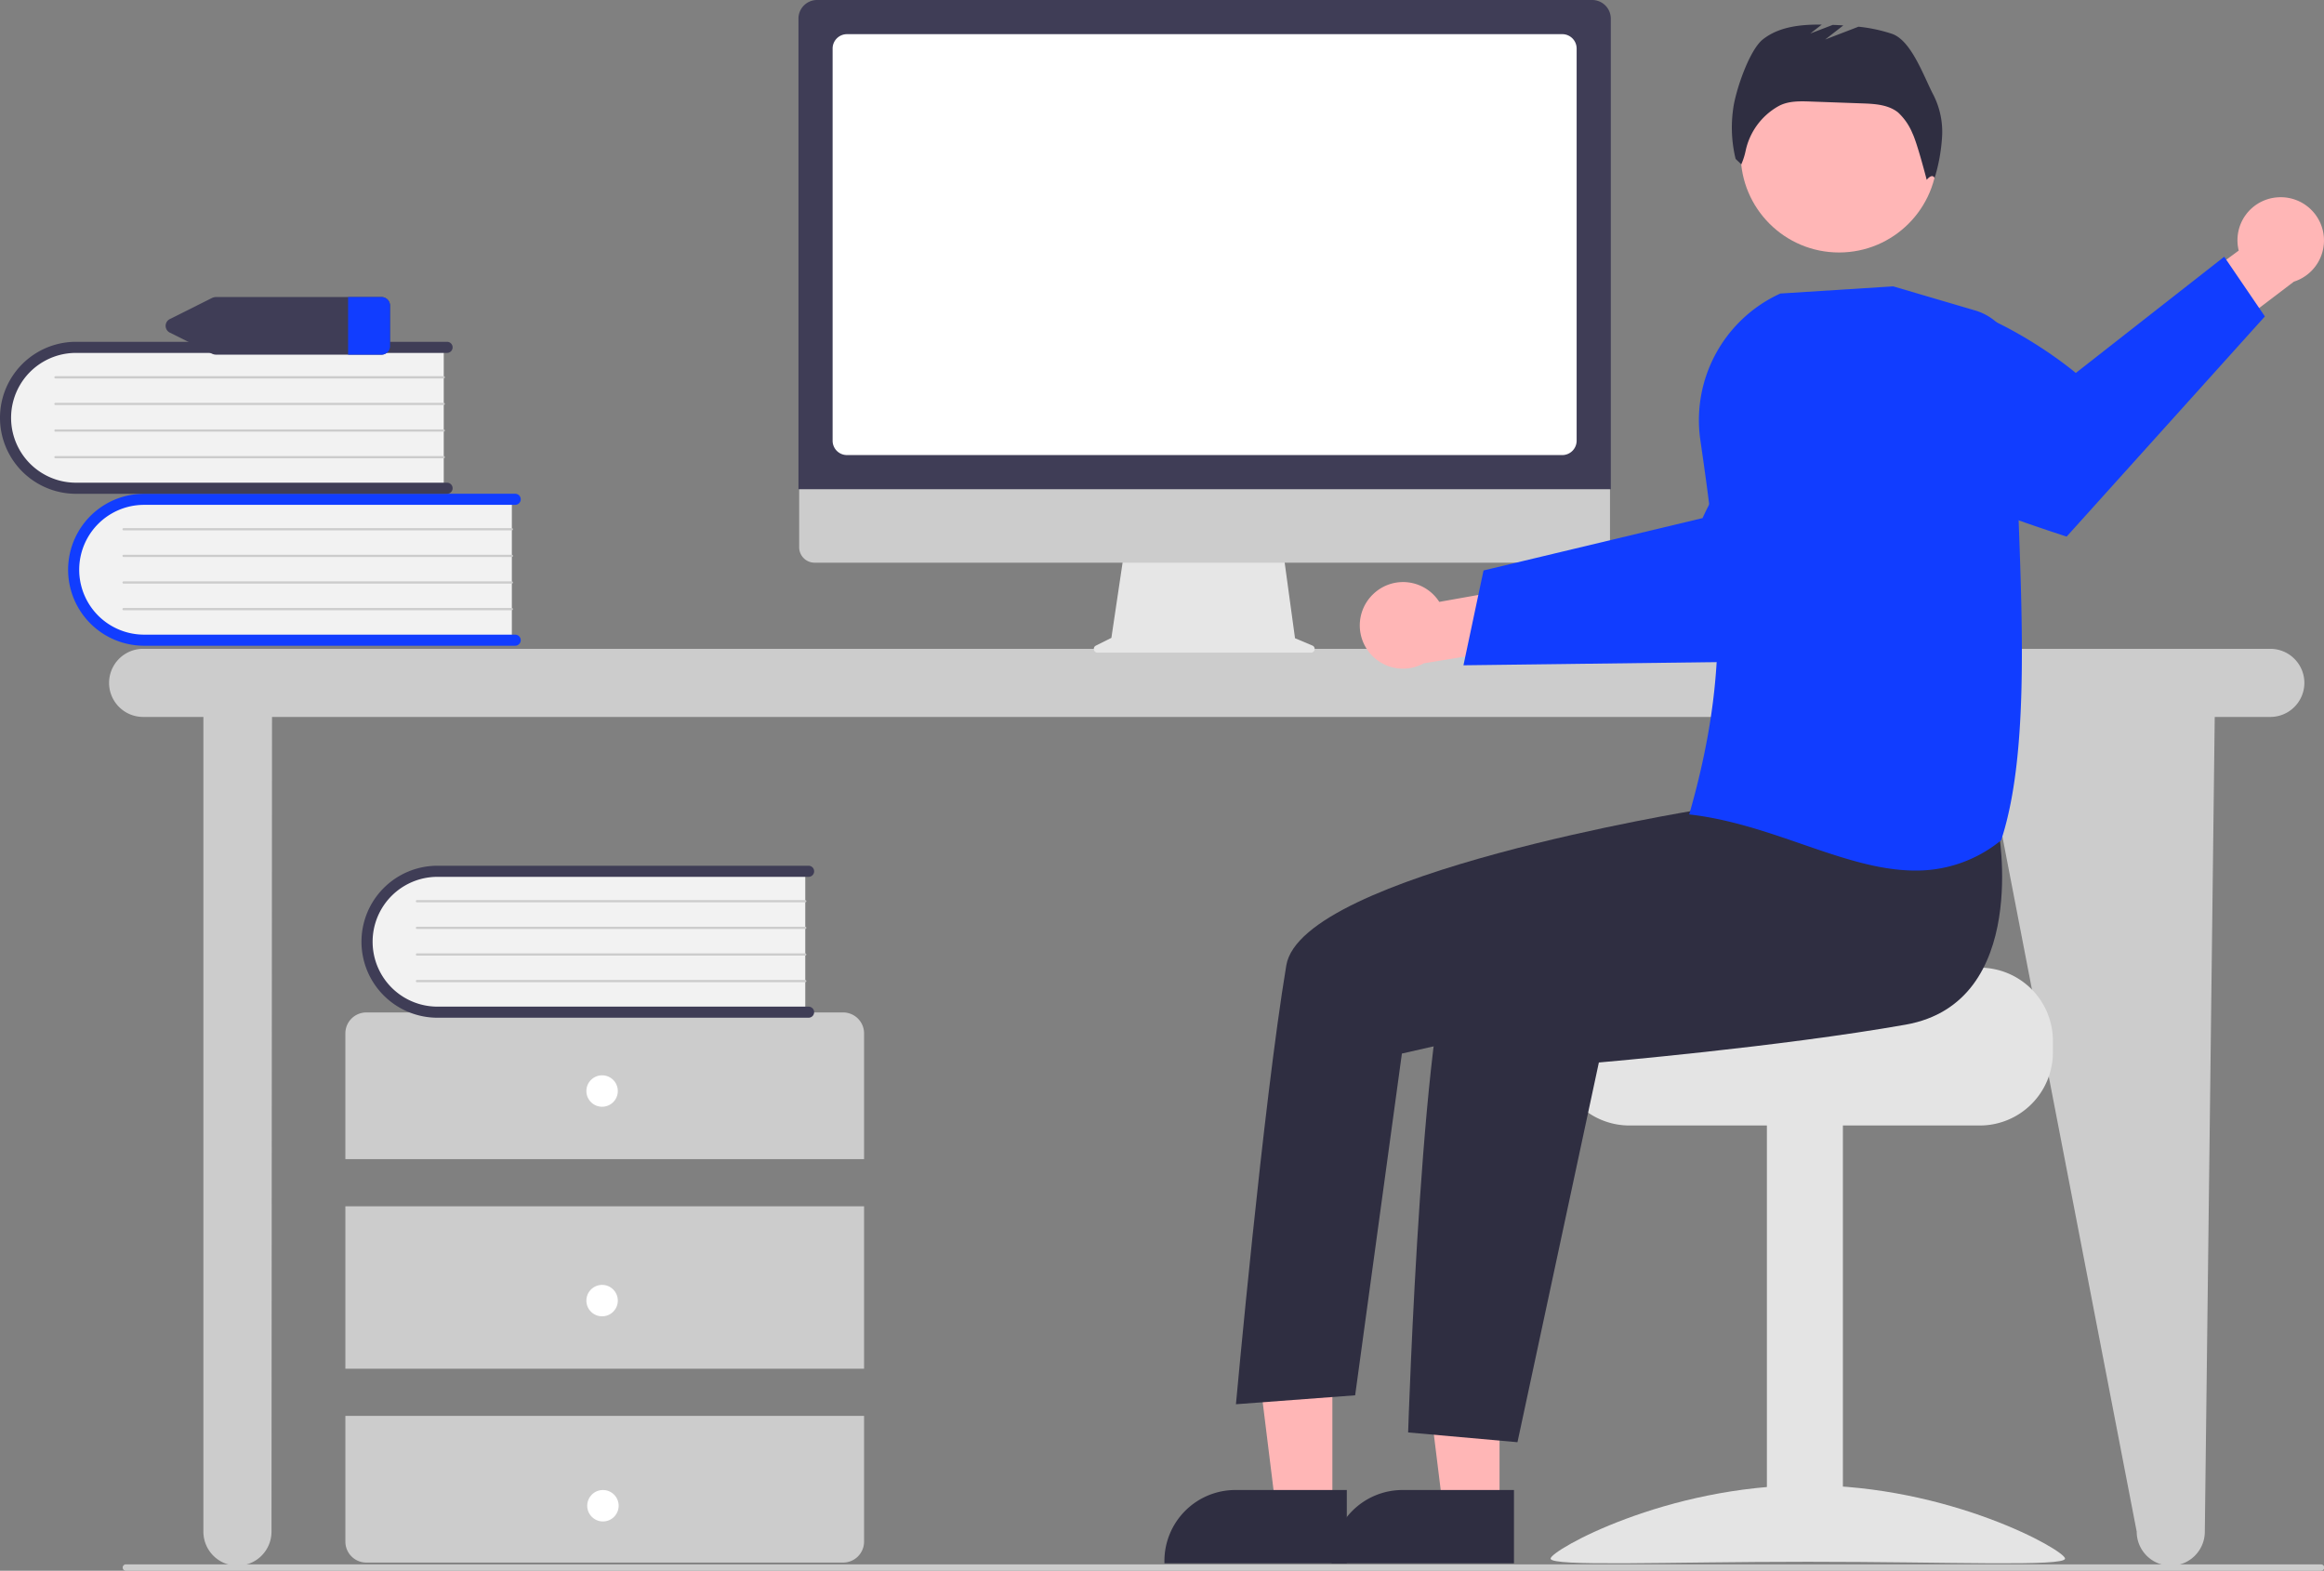 <svg xmlns="http://www.w3.org/2000/svg" width="728.533" height="492.406" viewBox="0 0 728.533 492.406">
  <rect x="0" y="0" width="728.533" height="492.406" fill="#808080" stroke="none"/>
  <defs>
    <style>
      .cls-1 {
        fill: #ccc;
      }

      .cls-2 {
        fill: #f2f2f2;
      }

      .cls-3 {
        fill: #113dff;
      }

      .cls-4 {
        fill: #3f3d56;
      }

      .cls-5 {
        fill: #fff;
      }

      .cls-6 {
        fill: #e6e6e6;
      }

      .cls-7 {
        fill: #ffb6b6;
      }

      .cls-8 {
        fill: #e4e4e4;
      }

      .cls-9 {
        fill: #2f2e41;
      }
    </style>
  </defs>
  <g id="undraw" transform="translate(-1045.467 -303.594)">
    <g id="Group_1" data-name="Group 1" transform="translate(775.325 303.594)">
      <path id="Path_1" data-name="Path 1" class="cls-1" d="M1087.453,412.839H420.619a10.676,10.676,0,1,0,0,21.352h18.888v255.4a10.676,10.676,0,1,0,21.352,0l.162-255.4h535.2l49.347,255.4a10.676,10.676,0,1,0,21.352,0l3.106-255.4h17.424a10.676,10.676,0,1,0,0-21.352Z" transform="translate(-105.606 -209.441)"/>
      <path id="Path_2" data-name="Path 2" class="cls-2" d="M537.646,371.852v45.21H424.379a22.618,22.618,0,1,1-1.573-45.21q.786-.027,1.573,0Z" transform="translate(-107.046 -216.024)"/>
      <path id="Path_3" data-name="Path 3" class="cls-3" d="M540.764,416.857a1.739,1.739,0,0,1-1.739,1.739H422.7a23.822,23.822,0,1,1,0-47.644H539.026a1.739,1.739,0,1,1,0,3.478H422.7a20.344,20.344,0,1,0,0,40.689H539.026a1.739,1.739,0,0,1,1.739,1.739Z" transform="translate(-107.383 -216.167)"/>
      <path id="Path_4" data-name="Path 4" class="cls-1" d="M535.625,380.936H413.908a.348.348,0,1,1-.006-.7H535.625a.348.348,0,1,1,0,.7Z" transform="translate(-105.025 -214.675)"/>
      <path id="Path_5" data-name="Path 5" class="cls-1" d="M535.625,388.128H413.908a.348.348,0,1,1-.006-.7H535.625a.348.348,0,1,1,0,.7Z" transform="translate(-105.025 -213.521)"/>
      <path id="Path_6" data-name="Path 6" class="cls-1" d="M535.625,395.319H413.908a.348.348,0,1,1-.006-.7H535.625a.348.348,0,1,1,0,.7Z" transform="translate(-105.025 -212.366)"/>
      <path id="Path_7" data-name="Path 7" class="cls-1" d="M535.625,402.511H413.908a.348.348,0,1,1-.006-.7H535.625a.348.348,0,1,1,0,.7Z" transform="translate(-105.025 -211.211)"/>
      <path id="Path_8" data-name="Path 8" class="cls-2" d="M519.248,330.811v45.21H405.981a22.618,22.618,0,1,1-1.573-45.21q.786-.027,1.573,0Z" transform="translate(-110 -222.614)"/>
      <path id="Path_9" data-name="Path 9" class="cls-4" d="M522.368,375.815a1.74,1.74,0,0,1-1.739,1.739H404.3a23.822,23.822,0,1,1,0-47.644H520.628a1.739,1.739,0,1,1,0,3.478H404.3a20.344,20.344,0,0,0,0,40.689H520.628a1.739,1.739,0,0,1,1.74,1.739Z" transform="translate(-110.337 -222.757)"/>
      <path id="Path_10" data-name="Path 10" class="cls-1" d="M517.227,339.9H395.51a.348.348,0,1,1-.006-.7H517.227a.348.348,0,0,1,0,.7Z" transform="translate(-107.98 -221.265)"/>
      <path id="Path_11" data-name="Path 11" class="cls-1" d="M517.227,347.087H395.51a.348.348,0,1,1-.006-.7H517.227a.348.348,0,0,1,0,.7Z" transform="translate(-107.98 -220.11)"/>
      <path id="Path_12" data-name="Path 12" class="cls-1" d="M517.227,354.278H395.51a.348.348,0,1,1-.006-.7H517.227a.348.348,0,1,1,0,.7Z" transform="translate(-107.98 -218.956)"/>
      <path id="Path_13" data-name="Path 13" class="cls-1" d="M517.227,361.47H395.51a.348.348,0,1,1-.006-.7H517.227a.348.348,0,1,1,0,.7Z" transform="translate(-107.98 -217.801)"/>
      <path id="Path_14" data-name="Path 14" class="cls-1" d="M636.371,557.046V517.627a6.57,6.57,0,0,0-6.57-6.57H480.337a6.57,6.57,0,0,0-6.57,6.57v39.419Z" transform="translate(-95.358 -193.671)"/>
      <rect id="Rectangle_1" data-name="Rectangle 1" class="cls-1" width="162.602" height="50.916" transform="translate(378.41 378.158)"/>
      <path id="Path_15" data-name="Path 15" class="cls-1" d="M473.768,620.029v39.419a6.57,6.57,0,0,0,6.57,6.57H629.8a6.57,6.57,0,0,0,6.57-6.569V620.029Z" transform="translate(-95.357 -176.173)"/>
      <circle id="Ellipse_2" data-name="Ellipse 2" class="cls-5" cx="4.927" cy="4.927" r="4.927" transform="translate(453.962 337.096)"/>
      <circle id="Ellipse_3" data-name="Ellipse 3" class="cls-5" cx="4.927" cy="4.927" r="4.927" transform="translate(453.962 402.795)"/>
      <circle id="Ellipse_4" data-name="Ellipse 4" class="cls-5" cx="4.927" cy="4.927" r="4.927" transform="translate(454.227 467.101)"/>
      <path id="Path_16" data-name="Path 16" class="cls-2" d="M616.9,472.333v45.21H503.631a22.619,22.619,0,1,1-1.574-45.21q.787-.027,1.574,0Z" transform="translate(-94.321 -199.891)"/>
      <path id="Path_17" data-name="Path 17" class="cls-4" d="M620.018,517.337a1.739,1.739,0,0,1-1.739,1.739H501.953a23.822,23.822,0,1,1-.029-47.644H618.28a1.739,1.739,0,0,1,0,3.478H501.953a20.344,20.344,0,0,0,0,40.689H618.28A1.739,1.739,0,0,1,620.018,517.337Z" transform="translate(-94.659 -200.033)"/>
      <path id="Path_18" data-name="Path 18" class="cls-1" d="M614.878,481.416H493.16a.348.348,0,1,1-.006-.7H614.878a.348.348,0,1,1,0,.7Z" transform="translate(-92.3 -198.542)"/>
      <path id="Path_19" data-name="Path 19" class="cls-1" d="M614.878,488.608H493.16a.348.348,0,1,1-.006-.7H614.878a.348.348,0,1,1,0,.7Z" transform="translate(-92.3 -197.387)"/>
      <path id="Path_20" data-name="Path 20" class="cls-1" d="M614.878,495.8H493.16a.348.348,0,1,1-.006-.7H614.878a.348.348,0,0,1,0,.7Z" transform="translate(-92.3 -196.232)"/>
      <path id="Path_21" data-name="Path 21" class="cls-1" d="M614.878,502.991H493.16a.348.348,0,1,1-.006-.7H614.878a.348.348,0,1,1,0,.7Z" transform="translate(-92.3 -195.077)"/>
      <path id="Path_22" data-name="Path 22" class="cls-4" d="M492.7,317.815H441.1a3.189,3.189,0,0,0-1.412.329l-13.025,6.52a2.374,2.374,0,0,0,0,4.369l13.025,6.52a3.189,3.189,0,0,0,1.412.329h51.606a2.709,2.709,0,0,0,2.858-2.513V320.328a2.709,2.709,0,0,0-2.859-2.513Z" transform="translate(-103.153 -224.7)"/>
      <path id="Path_23" data-name="Path 23" class="cls-3" d="M487.648,320.327v13.041a2.709,2.709,0,0,1-2.858,2.513H474.508V317.815H484.79a2.709,2.709,0,0,1,2.858,2.513Z" transform="translate(-95.239 -224.7)"/>
      <path id="Path_29" data-name="Path 29" class="cls-6" d="M744.454,416.051l-5.449-2.294-3.738-27.315H685.492l-4.052,27.2-4.875,2.437a1.158,1.158,0,0,0,.518,2.193h66.922a1.158,1.158,0,0,0,.449-2.225Z" transform="translate(-62.898 -213.68)"/>
      <path id="Path_30" data-name="Path 30" class="cls-1" d="M845.687,395.014H601.176a4.844,4.844,0,0,1-4.833-4.844V355.691H850.52V390.17a4.844,4.844,0,0,1-4.832,4.844Z" transform="translate(-75.676 -218.617)"/>
      <path id="Path_31" data-name="Path 31" class="cls-4" d="M850.807,390.951H596.15V243.421a5.846,5.846,0,0,1,5.84-5.84H844.967a5.846,5.846,0,0,1,5.84,5.84Z" transform="translate(-75.707 -237.582)"/>
      <path id="Path_32" data-name="Path 32" class="cls-5" d="M834.116,378.762H609.878a4.507,4.507,0,0,1-4.5-4.5V251.31a4.507,4.507,0,0,1,4.5-4.5H834.116a4.507,4.507,0,0,1,4.5,4.5V374.26a4.507,4.507,0,0,1-4.5,4.5Z" transform="translate(-74.226 -236.1)"/>
      <path id="Path_33" data-name="Path 33" class="cls-7" d="M752.192,398.382a13.481,13.481,0,0,1,20.5,2.637l30.331-5.392L810.8,413.26l-42.94,7.014a13.554,13.554,0,0,1-15.666-21.891Z" transform="translate(-51.362 -212.337)"/>
      <path id="Path_34" data-name="Path 34" class="cls-3" d="M775.776,429.671l31.62-.394,4-.054,64.333-.811s17.47-16.667,32.682-33.826l-2.132-15.422a63.01,63.01,0,0,0-21.126-39.012c-21.787,14.558-34.422,43.375-34.422,43.375l-39.889,9.541-3.991.954-24.785,5.923Z" transform="translate(-46.865 -221.112)"/>
      <path id="Path_35" data-name="Path 35" class="cls-8" d="M933.613,498.962H874.59c0,2.529-64.521,4.582-64.521,4.582a23.564,23.564,0,0,0-3.867,3.665,22.743,22.743,0,0,0-5.315,14.661v3.665A22.916,22.916,0,0,0,823.8,548.443H933.614a22.928,22.928,0,0,0,22.908-22.908V521.87a22.94,22.94,0,0,0-22.909-22.908Z" transform="translate(-42.833 -195.613)"/>
      <rect id="Rectangle_2" data-name="Rectangle 2" class="cls-8" width="23.824" height="137.516" transform="translate(824.034 351.92)"/>
      <path id="Path_36" data-name="Path 36" class="cls-8" d="M799.312,661.761c0,2.574,36.1,1,80.636,1s80.636,1.578,80.636-1-36.1-22.987-80.636-22.987S799.312,659.187,799.312,661.761Z" transform="translate(-43.086 -173.164)"/>
      <path id="Path_37" data-name="Path 37" class="cls-7" d="M678.806,416.923H661.075l-8.435-68.391h26.168Z" transform="translate(61.416 55.963)"/>
      <path id="Path_38" data-name="Path 38" class="cls-9" d="M797.329,663.031l-57.172,0v-.723a22.254,22.254,0,0,1,22.252-22.253H797.33Z" transform="translate(-52.584 -172.958)"/>
      <path id="Path_39" data-name="Path 39" class="cls-7" d="M633.651,416.923H615.92l-8.435-68.391h26.169Z" transform="translate(54.166 55.963)"/>
      <path id="Path_40" data-name="Path 40" class="cls-9" d="M752.174,663.031l-57.172,0v-.723a22.254,22.254,0,0,1,22.252-22.253h34.922Z" transform="translate(-59.835 -172.958)"/>
      <circle id="Ellipse_5" data-name="Ellipse 5" class="cls-7" cx="30.829" cy="30.829" r="30.829" transform="translate(815.818 17.492)"/>
      <path id="Path_41" data-name="Path 41" class="cls-9" d="M945.809,462.577s10.344,54.7-29.014,61.664S820.623,536.1,820.623,536.1L795.109,655.137l-34.277-3.06s4.559-143.292,15.769-154.5S858.668,452.8,858.668,452.8Z" transform="translate(-49.264 -203.025)"/>
      <path id="Path_42" data-name="Path 42" class="cls-9" d="M876.408,441.471,859.195,458.74s-124.29,20.02-129.085,48.727c-7.239,43.341-15.789,137.587-15.789,137.587l37.369-2.8,14.654-107.133,59.79-13.6,68.025-37.072Z" transform="translate(-56.733 -204.844)"/>
      <path id="Path_43" data-name="Path 43" class="cls-9" d="M911.537,266.434c-3.043-5.742-6.91-17.185-13.053-19.308a48.833,48.833,0,0,0-10.513-2.24L877.531,248.9l5.682-4.419q-1.659-.1-3.317-.162l-7.044,2.709,3.6-2.8c-6.567-.067-13.346.615-18.435,4.613-4.338,3.408-8.637,16.32-9.332,21.793a41.685,41.685,0,0,0,.766,15.7l1.784,1.7a21.881,21.881,0,0,0,1.4-4.455,21.1,21.1,0,0,1,10.1-13.7l.1-.055c2.992-1.684,6.623-1.606,10.054-1.483l16.3.586c3.921.141,8.143.389,11.2,2.849a18.442,18.442,0,0,1,4.478,6.487c1.519,3.066,4.487,14.628,4.487,14.628s1.679-2.183,2.484-.558a56.164,56.164,0,0,0,2.338-13.037A25.542,25.542,0,0,0,911.537,266.434Z" transform="translate(-35.224 -236.515)"/>
      <path id="Path_44" data-name="Path 44" class="cls-7" d="M1000.812,290.888a13.481,13.481,0,0,0-12.2,16.687L963.82,325.862l7.439,17.776,34.647-26.317a13.554,13.554,0,0,0-5.093-26.433Z" transform="translate(-16.671 -229.028)"/>
      <path id="Path_45" data-name="Path 45" class="cls-3" d="M1010,325.641l-62.15,69.024s-29.721-9.514-52.707-19.83L884.822,343.12A63.07,63.07,0,0,1,881.8,320.3c31.865-8.479,68.927,23.07,68.927,23.07l46.522-36.44Z" transform="translate(-29.854 -226.447)"/>
      <path id="Path_46" data-name="Path 46" class="cls-3" d="M872.206,489.812c-11.088-3.83-22.553-7.791-34.92-9.277l-.531-.064.147-.514c12.8-44.95,9.607-73.7,3.333-116.9a43.627,43.627,0,0,1,25.008-45.844l.076-.034,35.321-2.244.08,0,25.688,7.555A17.621,17.621,0,0,1,939.02,339.7c-.278,14.2.312,30.064.937,46.853,1.4,37.667,2.851,76.617-5.374,101.888l-.043.132-.11.086a41.9,41.9,0,0,1-26.787,9.409C896.113,498.069,884.347,494,872.206,489.812Z" transform="translate(-37.074 -225.162)"/>
      <path id="Path_47" data-name="Path 47" class="cls-1" d="M799.485,661.582H111.334a1,1,0,0,1,0-1.995H799.484a1,1,0,1,1,0,1.995Z" transform="translate(198.194 -169.176)"/>
    </g>
  </g>
</svg>
